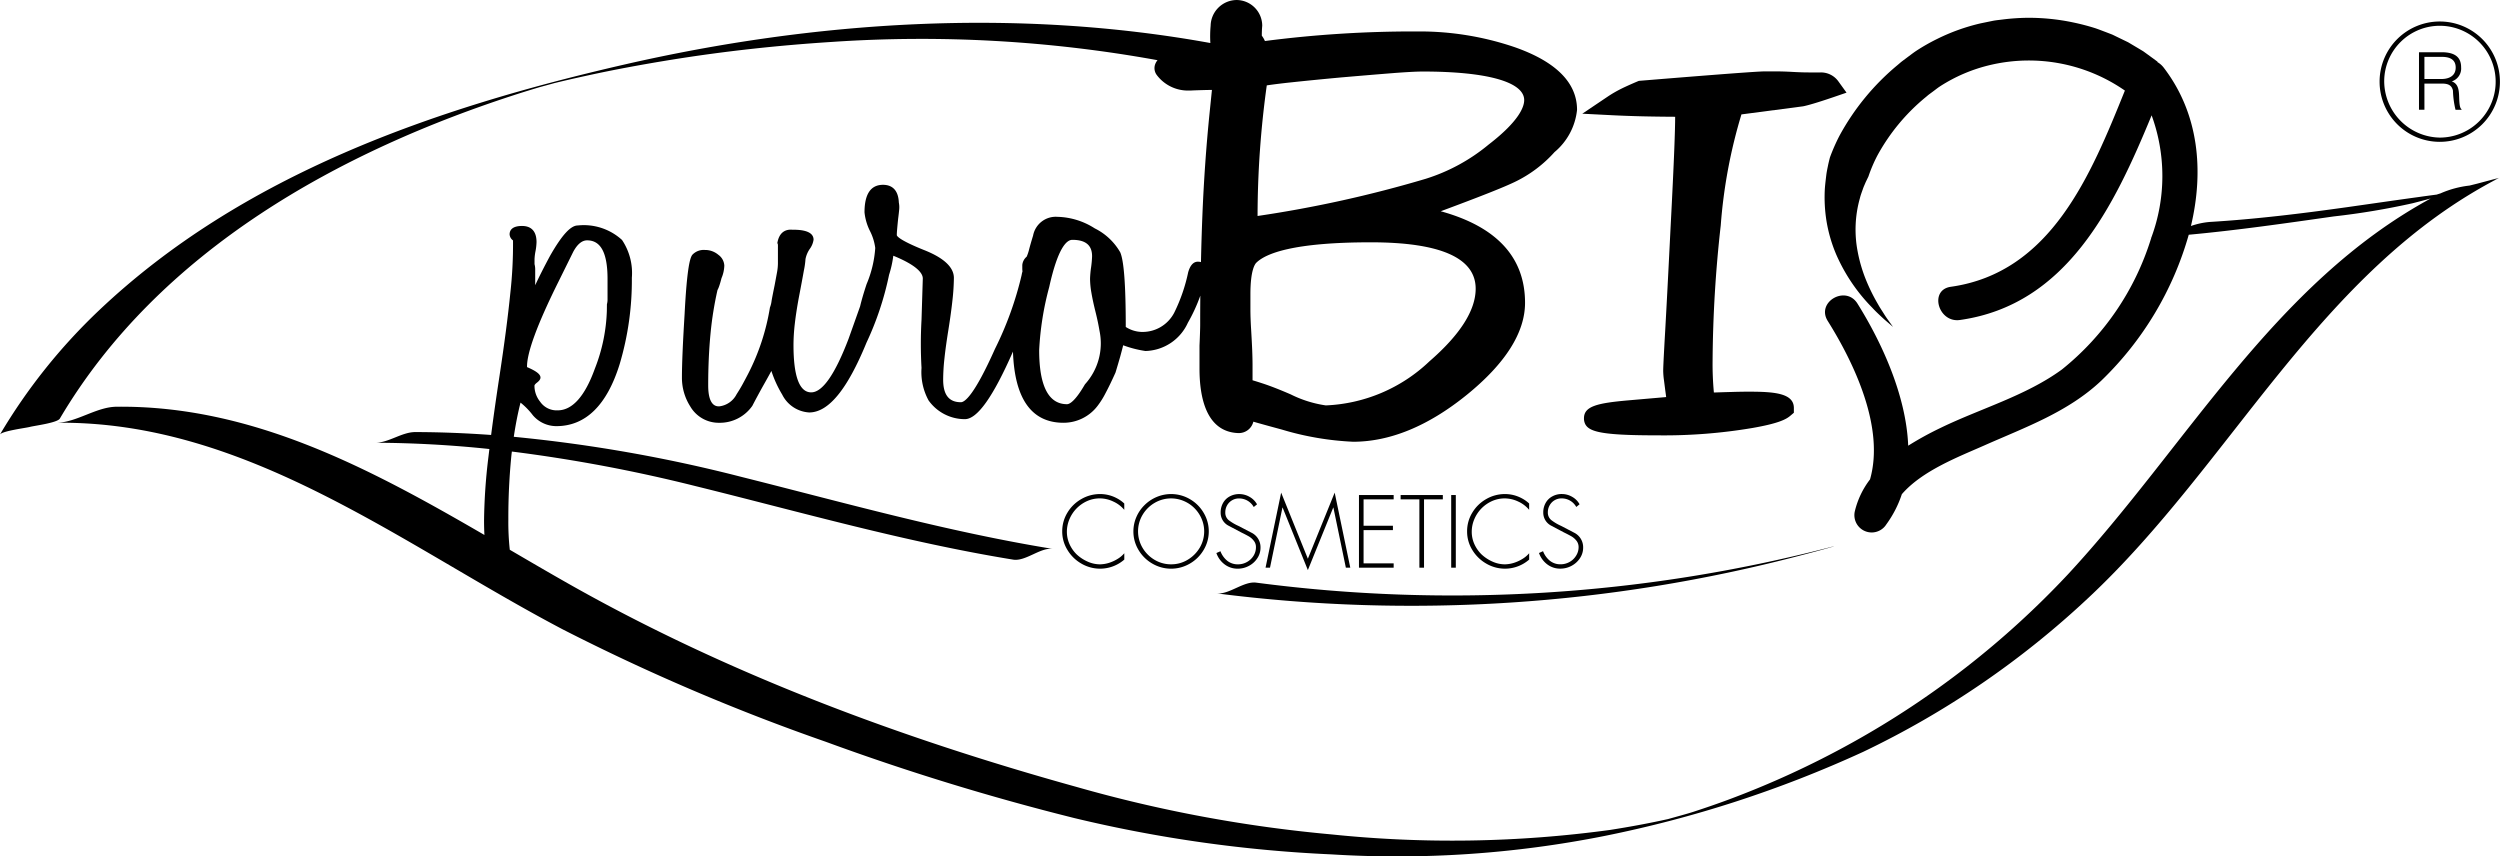 <svg id="Group_423" data-name="Group 423" xmlns="http://www.w3.org/2000/svg" width="194.942" height="66.758" viewBox="0 0 194.942 66.758">
  <path id="Path_8551" data-name="Path 8551" d="M438.529,498.137c0-2.4-2.749-3.617-8.18-3.617-6.024,0-8.172.861-8.915,1.583-.117.11-.47.589-.47,2.458v1.178c0,.441.017.963.054,1.554.037.626.066,1.163.085,1.617.017.472.027.855.027,1.17v.928c0,.091,0,.179,0,.27.216.064.46.139.734.229.63.2,1.359.489,2.237.868a9,9,0,0,0,2.747.862,12.451,12.451,0,0,0,8.076-3.433C437.312,501.732,438.529,499.824,438.529,498.137Z" transform="translate(-323.457 -475.625)" fill="none"/>
  <path id="Path_8552" data-name="Path 8552" d="M471.219,494.468a4.36,4.36,0,1,0-4.332-4.449A4.368,4.368,0,0,0,471.219,494.468Zm-1.625-6.655h1.76c.982,0,1.525.343,1.525,1.174a1.054,1.054,0,0,1-.73,1.1c.533.179.562.745.576,1.215.019.68.073.866.187.961v.037h-.47a7.258,7.258,0,0,1-.2-1.492c-.1-.481-.466-.551-.889-.551h-1.336V492.3h-.424Z" transform="translate(-280.971 -483.739)" fill="none"/>
  <path id="Path_8553" data-name="Path 8553" d="M417.113,501.514c-.071-.424-.175-.922-.312-1.48s-.246-1.063-.318-1.478a6.6,6.6,0,0,1-.106-1.088,7.685,7.685,0,0,1,.081-.9,7.836,7.836,0,0,0,.077-.866c0-.859-.5-1.276-1.542-1.276-.452,0-1.132.637-1.8,3.679a23.133,23.133,0,0,0-.784,4.923c0,2.8.732,4.214,2.17,4.214.187,0,.616-.2,1.4-1.544a4.747,4.747,0,0,0,1.134-4.177Z" transform="translate(-331.374 -475.717)" fill="none"/>
  <path id="Path_8554" data-name="Path 8554" d="M470.953,487.842c0-.67-.524-.834-1.09-.834h-1.349v1.727h1.321C470.464,488.735,470.953,488.471,470.953,487.842Z" transform="translate(-279.467 -482.574)" fill="none"/>
  <path id="Path_8555" data-name="Path 8555" d="M434.137,487.6c-.489,0-1.271.042-2.322.123q-1.612.127-4.074.339c-1.486.139-2.774.266-3.818.377-.753.079-1.405.16-1.954.241a74.489,74.489,0,0,0-.718,10.184,93.919,93.919,0,0,0,13.112-2.9,14.4,14.4,0,0,0,4.919-2.68c2.4-1.848,2.761-2.959,2.761-3.456C442.043,488.414,439.159,487.6,434.137,487.6Z" transform="translate(-323.19 -482.025)" fill="none"/>
  <path id="Path_8556" data-name="Path 8556" d="M394.044,507.7c1.151,0,2.131-1.1,2.907-3.255a13.413,13.413,0,0,0,.934-4.5l.006-.518a1.372,1.372,0,0,0,.048-.329v-1.648c0-2.023-.522-3.007-1.592-3.007-.4,0-.764.3-1.086.9l-1.151,2.329c-1.648,3.315-2.472,5.552-2.449,6.655.733.318,1.049.564,1.049.814,0,.127-.09.256-.287.408-.115.09-.183.175-.183.237a1.984,1.984,0,0,0,.443,1.246A1.565,1.565,0,0,0,394.044,507.7Z" transform="translate(-350.566 -475.698)" fill="none"/>
  <path id="Path_8557" data-name="Path 8557" d="M419.977,505.1a2.533,2.533,0,0,0-2.274.146,2.638,2.638,0,0,0-.945.941,2.523,2.523,0,0,0,0,2.559,2.643,2.643,0,0,0,.945.943,2.493,2.493,0,0,0,1.284.348,2.468,2.468,0,0,0,1.284-.35,2.709,2.709,0,0,0,.947-.943,2.5,2.5,0,0,0,.144-2.262,2.63,2.63,0,0,0-.558-.826A2.579,2.579,0,0,0,419.977,505.1Z" transform="translate(-327.669 -466.029)" fill="none"/>
  <path id="Path_8558" data-name="Path 8558" d="M563.141,497.879h0a5.367,5.367,0,0,1-.512.21l.429-.181-1.685.449-.61.152a7.8,7.8,0,0,0-2.264.61c-.12.037-.208.064-.283.091-.449.06-.9.119-1.344.183-1.885.258-3.767.533-5.65.8-3.56.5-7.125.936-10.711,1.153a5.9,5.9,0,0,0-1.469.316c1.017-4.291.631-8.74-2.112-12.334a1.738,1.738,0,0,0-.508-.452l.019-.023-.745-.545-.373-.27-.395-.237-.787-.468-.826-.4c-.139-.066-.273-.135-.414-.2l-.425-.164c-.285-.106-.568-.219-.855-.318a17.549,17.549,0,0,0-1.762-.462,16.806,16.806,0,0,0-3.6-.362,17.287,17.287,0,0,0-1.81.121c-.3.042-.6.062-.9.125l-.891.183a15.466,15.466,0,0,0-3.436,1.234,15.3,15.3,0,0,0-1.6.913c-.256.171-.5.364-.747.545l-.372.279c-.119.094-.225.191-.339.285a18.808,18.808,0,0,0-4.53,5.514,14.646,14.646,0,0,0-.741,1.684s-.017.06-.044.171-.069.275-.112.489-.1.468-.135.766-.079.637-.106,1a11.656,11.656,0,0,0,.121,2.5,11.379,11.379,0,0,0,.78,2.684,13.766,13.766,0,0,0,2.8,4.12c.225.245.445.451.643.637s.368.339.516.462l.456.393-.339-.476c-.11-.148-.239-.333-.374-.551s-.3-.456-.452-.731a14.7,14.7,0,0,1-.941-1.9,11.537,11.537,0,0,1-.66-2.26,9.01,9.01,0,0,1,.183-4.124c.064-.266.16-.5.231-.71s.158-.383.216-.529c.137-.285.216-.447.216-.447a11.392,11.392,0,0,1,.7-1.64,15.459,15.459,0,0,1,3.733-4.52c.1-.079.194-.166.289-.239l.285-.21c.191-.139.373-.291.572-.42a12.456,12.456,0,0,1,3.943-1.673,13.126,13.126,0,0,1,10.477,2c-2.651,6.567-5.754,14.2-13.576,15.3-1.709.243-.98,2.828.712,2.589,8.359-1.18,12.03-8.879,14.949-15.959a13.805,13.805,0,0,1-.025,9.537c-.033,0-.067.01-.1.011l.1-.006c-.012.037-.021.075-.035.112a21.085,21.085,0,0,1-6.94,10.168c-2.792,2.039-6.336,3.04-9.422,4.534a24.924,24.924,0,0,0-2.56,1.405c-.156-3.925-2.075-8.074-3.958-11.085-.916-1.461-3.238-.117-2.318,1.355,2.054,3.28,4.457,8.309,3.3,12.357a6.6,6.6,0,0,0-1.182,2.472,1.349,1.349,0,0,0,2.453,1.036,8.506,8.506,0,0,0,1.209-2.353c1.594-1.842,4.453-2.926,6.438-3.806,3.213-1.425,6.522-2.6,9.117-5.05a25.426,25.426,0,0,0,6.817-11.376c3.775-.348,7.531-.889,11.285-1.425a57.338,57.338,0,0,0,6.185-1.034q.7-.179,1.4-.368c-12.276,6.661-19.047,19.338-28.282,29.3a68.754,68.754,0,0,1-16.868,13.152,70.288,70.288,0,0,1-9.628,4.43c-.9.335-1.806.645-2.718.943-.42.139-1.511.435-1.983.568-1.5.333-3.009.61-4.526.847a91.18,91.18,0,0,1-21.685.35,107.816,107.816,0,0,1-19.917-3.708c-13.688-3.8-27.215-8.825-39.594-15.836-1.527-.864-3.055-1.758-4.589-2.655a20.11,20.11,0,0,1-.112-2.364,49.245,49.245,0,0,1,.235-4.959c.011-.114.027-.221.04-.335a121.238,121.238,0,0,1,14.313,2.693c8.241,2.033,16.383,4.372,24.776,5.735.974.158,2.154-.99,3.111-.834-8.255-1.34-16.277-3.608-24.378-5.637a115.778,115.778,0,0,0-17.673-3.107c.139-.93.312-1.823.526-2.666a5.563,5.563,0,0,1,.961.986,2.414,2.414,0,0,0,1.829.849c2.287,0,3.95-1.631,4.944-4.846a22.9,22.9,0,0,0,.947-6.723,4.627,4.627,0,0,0-.766-2.947,4.414,4.414,0,0,0-3.45-1.132c-.554,0-1.24.749-2.16,2.364-.458.851-.847,1.619-1.161,2.295v-1.265a1.589,1.589,0,0,0-.052-.377v-.389a4.115,4.115,0,0,1,.075-.618,4.335,4.335,0,0,0,.081-.71c0-1.042-.612-1.261-1.128-1.261-.8,0-.972.358-.972.658a.624.624,0,0,0,.266.468,34.362,34.362,0,0,1-.212,4.129c-.175,1.752-.456,3.912-.837,6.414-.258,1.683-.477,3.229-.658,4.628-1.964-.141-3.935-.221-5.918-.225-1.041,0-2.081.835-3.109.832a88.077,88.077,0,0,1,8.892.489c-.035.281-.067.558-.1.824a44.2,44.2,0,0,0-.316,4.745q0,.606.029,1.134c-8.913-5.177-18.138-10.122-28.7-10-1.567.017-3.115,1.232-4.667,1.249,14.837-.166,26.952,9.533,39.475,16.113a163.022,163.022,0,0,0,20.491,8.757,190.054,190.054,0,0,0,19.39,5.953,105.676,105.676,0,0,0,20.067,2.834,82.7,82.7,0,0,0,21.282-1.436,91.5,91.5,0,0,0,20.168-6.557,69.284,69.284,0,0,0,17.582-12.026c11.2-10.48,17.977-25.527,32.086-32.769ZM410.057,513.886c.2-.152.287-.281.287-.408,0-.25-.316-.5-1.049-.814-.023-1.1.8-3.34,2.449-6.655l1.151-2.329c.321-.6.685-.9,1.086-.9,1.07,0,1.592.984,1.592,3.007v1.648a1.375,1.375,0,0,1-.048.329l-.006.518a13.413,13.413,0,0,1-.934,4.5c-.776,2.16-1.756,3.255-2.907,3.255a1.565,1.565,0,0,1-1.361-.674,1.984,1.984,0,0,1-.443-1.245C409.874,514.061,409.942,513.976,410.057,513.886Z" transform="translate(-368.199 -484.039)"/>
  <path id="Path_8559" data-name="Path 8559" d="M374.98,517.345c7.739-13.1,21.812-20.878,35.917-25.385.472-.148.941-.293,1.415-.435.094-.029,1.1-.3,1.213-.335q1.21-.295,2.428-.56c2.224-.491,4.462-.9,6.711-1.265,4.151-.67,8.338-1.124,12.535-1.392a102.938,102.938,0,0,1,25.377,1.426.978.978,0,0,0-.15.233.886.886,0,0,0,.056.874l.025.037a3.038,3.038,0,0,0,2.562,1.221c.089,0,.179,0,.254-.008.616-.023,1.118-.035,1.494-.04l-.189,1.85c-.256,2.53-.441,5.161-.551,7.824-.05,1.219-.089,2.474-.115,3.752a.948.948,0,0,0-.241-.031c-.345,0-.6.277-.757.826a13.208,13.208,0,0,1-1.086,3.148,2.779,2.779,0,0,1-2.607,1.5,2.414,2.414,0,0,1-1.174-.385c0-3.25-.141-5.15-.429-5.816a4.685,4.685,0,0,0-1.989-1.871,5.618,5.618,0,0,0-2.9-.9,1.8,1.8,0,0,0-1.908,1.463c-.141.458-.246.826-.314,1.094a3.542,3.542,0,0,1-.185.549.97.97,0,0,0-.343.653v.281a1.88,1.88,0,0,0,.015.214,2.242,2.242,0,0,0-.067.287,26.384,26.384,0,0,1-2.083,5.768c-1.609,3.608-2.352,4.147-2.653,4.147-.93,0-1.382-.576-1.382-1.758a15.843,15.843,0,0,1,.1-1.656c.069-.655.177-1.419.314-2.27.141-.886.246-1.667.316-2.322a16.72,16.72,0,0,0,.106-1.685c0-.835-.787-1.569-2.335-2.179-2.014-.809-2.116-1.111-2.116-1.163,0-.108.01-.271.027-.474s.044-.481.077-.8c.036-.27.061-.506.081-.71a1.9,1.9,0,0,0-.027-.558c-.048-1.14-.7-1.378-1.232-1.378-.959,0-1.444.722-1.444,2.148a4.18,4.18,0,0,0,.429,1.461,4.083,4.083,0,0,1,.408,1.315,8.7,8.7,0,0,1-.674,2.818c-.235.71-.4,1.282-.506,1.731-.366,1.036-.67,1.889-.9,2.532-1.057,2.774-2.035,4.179-2.913,4.179-.918,0-1.382-1.24-1.382-3.689a14.575,14.575,0,0,1,.1-1.636c.069-.612.175-1.3.312-2.043q.263-1.372.395-2.118a6.473,6.473,0,0,0,.129-.909,2.125,2.125,0,0,1,.323-.776,1.6,1.6,0,0,0,.306-.733c0-.78-1.238-.776-1.638-.778-.044,0-.092-.006-.135-.006-.41,0-.922.189-1.057,1.086l.089.017-.048.012a1.22,1.22,0,0,1,.01.233v1.288a4.061,4.061,0,0,1-.075.72l-.183.984q-.159.768-.237,1.213a2.03,2.03,0,0,1-.112.474l-.017.048a17.372,17.372,0,0,1-1.715,5.2c-.139.268-.279.529-.418.784s-.294.51-.464.774a1.749,1.749,0,0,1-1.355.947c-.214,0-.861,0-.861-1.636,0-1.444.064-2.8.181-4.033a26.9,26.9,0,0,1,.543-3.4,1.942,1.942,0,0,0,.133-.31c.052-.144.112-.35.181-.618a2.722,2.722,0,0,0,.219-.976,1.1,1.1,0,0,0-.47-.849,1.589,1.589,0,0,0-1.026-.373,1.218,1.218,0,0,0-.993.372c-.169.206-.418.909-.608,4.626-.067,1.1-.119,2.064-.154,2.882s-.054,1.511-.054,2.079a4.152,4.152,0,0,0,.653,2.247,2.566,2.566,0,0,0,2.256,1.269,3.087,3.087,0,0,0,2.58-1.321c.277-.535.56-1.055.833-1.546q.344-.606.653-1.176a8.863,8.863,0,0,0,.845,1.846,2.51,2.51,0,0,0,2.1,1.392c1.505,0,2.967-1.779,4.468-5.437a23.665,23.665,0,0,0,1.763-5.292,8.217,8.217,0,0,0,.331-1.492c1.9.774,2.3,1.392,2.3,1.775l-.1,3.221a33.251,33.251,0,0,0,0,3.752,4.608,4.608,0,0,0,.551,2.535,3.473,3.473,0,0,0,2.828,1.461c.966,0,2.195-1.725,3.752-5.269.123,3.681,1.448,5.55,3.943,5.55a3.332,3.332,0,0,0,2.668-1.336,6.344,6.344,0,0,0,.616-.99q.341-.638.77-1.592.208-.687.368-1.251c.085-.31.162-.6.229-.874a8.538,8.538,0,0,0,1.736.447,3.737,3.737,0,0,0,3.307-2.2,13.014,13.014,0,0,0,.972-2.116q-.009.953-.01,1.917V510c0,.287-.017.826-.054,1.65l0,1.806c0,2.239.524,4.924,3.022,5.019h.029a1.165,1.165,0,0,0,1.149-.889c.462.135,1.157.327,2.206.61a22.767,22.767,0,0,0,5.573.955c2.88,0,5.85-1.224,8.836-3.635,3.034-2.455,4.57-4.876,4.57-7.2,0-3.542-2.208-5.935-6.574-7.138,1.059-.393,1.987-.743,2.77-1.045,1.421-.547,2.408-.953,3.011-1.244a9.927,9.927,0,0,0,3.092-2.324,4.954,4.954,0,0,0,1.756-3.294c0-2.112-1.636-3.758-4.869-4.89a22.97,22.97,0,0,0-7.55-1.224,90.188,90.188,0,0,0-11.919.747,1.97,1.97,0,0,0-.243-.416c0-.256.008-.512.033-.77a2.012,2.012,0,0,0-2.012-2.012,2.05,2.05,0,0,0-2.012,2.012,8.943,8.943,0,0,0-.021,1.342c-15.085-2.74-30.815-1.736-45.7,1.679-14.764,3.39-29.762,8.553-40.961,19.17a44.726,44.726,0,0,0-7.727,9.685c.168-.285,2.025-.516,2.339-.6C373,517.9,374.784,517.677,374.98,517.345Zm78.535-1.122c-1.438,0-2.17-1.417-2.17-4.214a23.133,23.133,0,0,1,.784-4.923c.672-3.042,1.351-3.679,1.8-3.679,1.038,0,1.542.418,1.542,1.276a7.832,7.832,0,0,1-.077.866,7.685,7.685,0,0,0-.081.9,6.6,6.6,0,0,0,.106,1.088c.071.416.177.916.318,1.479s.241,1.057.312,1.48a4.747,4.747,0,0,1-1.134,4.177C454.132,516.025,453.7,516.223,453.516,516.223Zm32.891-20.256a14.4,14.4,0,0,1-4.919,2.68,93.917,93.917,0,0,1-13.112,2.9,74.489,74.489,0,0,1,.718-10.184c.549-.081,1.2-.162,1.954-.241,1.043-.112,2.331-.239,3.817-.377q2.46-.211,4.074-.339c1.051-.081,1.833-.123,2.322-.123,5.023,0,7.906.812,7.906,2.229C489.167,493.008,488.807,494.119,486.407,495.967Zm-15.453,19.488c-.878-.379-1.607-.666-2.237-.868-.273-.09-.518-.166-.733-.229,0-.09,0-.179,0-.27v-.928c0-.316-.01-.7-.027-1.17-.019-.454-.048-.991-.085-1.617-.037-.591-.054-1.113-.054-1.554v-1.178c0-1.869.352-2.349.47-2.458.743-.722,2.891-1.583,8.915-1.583,5.431,0,8.18,1.217,8.18,3.617,0,1.686-1.217,3.594-3.61,5.668a12.451,12.451,0,0,1-8.076,3.432A9,9,0,0,1,470.954,515.455Z" transform="translate(-370.314 -484.705)"/>
  <path id="Path_8560" data-name="Path 8560" d="M441.644,491.137c0,.966-.075,3.259-.354,8.576-.181,3.636-.318,6.262-.418,8.026-.16,2.778-.16,3.1-.16,3.207a5.678,5.678,0,0,0,.06.732l.1.782c.025.185.05.362.071.533l-2.9.252c-2.476.216-3.509.46-3.509,1.405l0,.081c.094.938.943,1.247,5.775,1.247a41.311,41.311,0,0,0,7.36-.574c2.039-.354,2.635-.678,2.951-.949l.281-.239v-.372c0-1.174-1.6-1.271-3.54-1.271-.395,0-.839.008-1.317.023-.577.015-1.034.031-1.38.042a24.044,24.044,0,0,1-.1-2.5A99.046,99.046,0,0,1,445.2,499.6a40.006,40.006,0,0,1,1.613-8.648l4.757-.624.046-.006c.169-.033.435-.1.834-.219.375-.11.889-.277,1.527-.493l1.03-.354-.637-.882a1.667,1.667,0,0,0-1.384-.695h-.943c-.337,0-.743-.013-1.213-.039-.516-.029-.943-.042-1.3-.042h-.893c-.2,0-.816,0-9.7.728l-.123.01-.117.048c-.47.2-.893.387-1.257.568a9.756,9.756,0,0,0-1.03.595l-2.006,1.35,2.412.123C438.2,491.089,439.827,491.128,441.644,491.137Z" transform="translate(-311.021 -482.031)"/>
  <path id="Path_8561" data-name="Path 8561" d="M465.16,507.539q1.1-.283,2.2-.591c.52-.144.516-.154,0-.021a117.221,117.221,0,0,1-44.665,2.74c-.992-.133-2.139.964-3.109.834A119.308,119.308,0,0,0,465.16,507.539Z" transform="translate(-324.736 -464.234)"/>
  <path id="Path_8562" data-name="Path 8562" d="M414.458,505.837a2.714,2.714,0,0,1,.828-.576,2.415,2.415,0,0,1,2.039.04,2.369,2.369,0,0,1,.853.647v-.495a2.623,2.623,0,0,0-.56-.4,2.759,2.759,0,0,0-1.319-.337,2.905,2.905,0,0,0-1.473.393,2.968,2.968,0,0,0-1.086,1.065,2.771,2.771,0,0,0-.4,1.457,2.71,2.71,0,0,0,.408,1.444,3,3,0,0,0,1.088,1.065,2.875,2.875,0,0,0,3.344-.314v-.495a2.072,2.072,0,0,1-.524.443,2.9,2.9,0,0,1-.685.312,2.457,2.457,0,0,1-.693.11,2.357,2.357,0,0,1-.964-.216,3.042,3.042,0,0,1-.853-.564,2.632,2.632,0,0,1-.558-.809,2.344,2.344,0,0,1-.2-.945,2.507,2.507,0,0,1,.2-.984A2.667,2.667,0,0,1,414.458,505.837Z" transform="translate(-330.511 -466.191)"/>
  <path id="Path_8563" data-name="Path 8563" d="M420.623,505.111a2.9,2.9,0,0,0-2.584-.167,2.994,2.994,0,0,0-.945.631,2.917,2.917,0,0,0-.641.936,2.8,2.8,0,0,0-.231,1.116,2.772,2.772,0,0,0,.4,1.45,2.966,2.966,0,0,0,1.08,1.065,2.895,2.895,0,0,0,2.918,0,2.96,2.96,0,0,0,1.078-1.065,2.816,2.816,0,0,0,0-2.9A2.946,2.946,0,0,0,420.623,505.111Zm1.118,2.516a2.49,2.49,0,0,1-.348,1.276,2.709,2.709,0,0,1-.947.943,2.468,2.468,0,0,1-1.284.35,2.493,2.493,0,0,1-1.284-.348,2.643,2.643,0,0,1-.945-.943,2.523,2.523,0,0,1,0-2.559,2.638,2.638,0,0,1,.945-.941,2.533,2.533,0,0,1,2.274-.146,2.578,2.578,0,0,1,.828.556,2.629,2.629,0,0,1,.558.826A2.476,2.476,0,0,1,421.741,507.627Z" transform="translate(-327.843 -466.192)"/>
  <path id="Path_8564" data-name="Path 8564" d="M421.959,510.02a1.413,1.413,0,0,1-.689.177,1.3,1.3,0,0,1-.834-.273,1.773,1.773,0,0,1-.537-.749l-.316.141a1.862,1.862,0,0,0,.647.889,1.654,1.654,0,0,0,1.022.331,1.825,1.825,0,0,0,.866-.218,1.746,1.746,0,0,0,.656-.595,1.474,1.474,0,0,0,.25-.836,1.265,1.265,0,0,0-.645-1.126L421.3,507.2a3.815,3.815,0,0,1-.76-.45.746.746,0,0,1-.262-.608,1.106,1.106,0,0,1,.139-.543,1.058,1.058,0,0,1,.387-.395,1.026,1.026,0,0,1,.541-.144,1.3,1.3,0,0,1,1.151.668l.256-.21a1.516,1.516,0,0,0-.579-.581,1.591,1.591,0,0,0-.807-.218,1.515,1.515,0,0,0-.749.185,1.281,1.281,0,0,0-.514.508,1.472,1.472,0,0,0-.187.745,1.13,1.13,0,0,0,.587,1.013l1.022.541c.258.125.456.231.6.314a1.336,1.336,0,0,1,.375.335.772.772,0,0,1,.168.5,1.246,1.246,0,0,1-.191.674A1.4,1.4,0,0,1,421.959,510.02Z" transform="translate(-324.733 -466.192)"/>
  <path id="Path_8565" data-name="Path 8565" d="M422.905,505.823l1.969,4.876,1.978-4.876h.013l.972,4.689h.345l-1.217-5.853-2.091,5.155-2.083-5.155-1.217,5.853h.347l.97-4.689Z" transform="translate(-322.891 -466.245)"/>
  <path id="Path_8566" data-name="Path 8566" d="M428.064,505.093v-.337h-2.705v5.665h2.705v-.337h-2.346v-2.592h2.288v-.341h-2.288v-2.058Z" transform="translate(-319.391 -466.155)"/>
  <path id="Path_8567" data-name="Path 8567" d="M428.871,510.421v-5.328h1.466v-.337h-3.291v.337h1.463v5.328Z" transform="translate(-317.83 -466.155)"/>
  <rect id="Rectangle_229" data-name="Rectangle 229" width="0.359" height="5.665" transform="translate(113.16 38.601)"/>
  <path id="Path_8568" data-name="Path 8568" d="M430.858,505.837a2.7,2.7,0,0,1,.83-.576,2.428,2.428,0,0,1,.989-.206,2.46,2.46,0,0,1,1.049.246,2.379,2.379,0,0,1,.851.647v-.495a2.626,2.626,0,0,0-.56-.4,2.848,2.848,0,0,0-.641-.252,2.794,2.794,0,0,0-.678-.085,2.9,2.9,0,0,0-1.473.393,2.969,2.969,0,0,0-1.086,1.065,2.771,2.771,0,0,0-.4,1.457,2.725,2.725,0,0,0,.406,1.444,3.03,3.03,0,0,0,1.091,1.065,2.872,2.872,0,0,0,3.342-.314v-.495a2.109,2.109,0,0,1-.524.443,2.932,2.932,0,0,1-.685.312,2.477,2.477,0,0,1-.691.11,2.369,2.369,0,0,1-.968-.216,3.061,3.061,0,0,1-.851-.564,2.633,2.633,0,0,1-.558-.809,2.312,2.312,0,0,1-.2-.945,2.5,2.5,0,0,1,.2-.984A2.706,2.706,0,0,1,430.858,505.837Z" transform="translate(-315.339 -466.191)"/>
  <path id="Path_8569" data-name="Path 8569" d="M433.867,505.2a1.045,1.045,0,0,1,.545-.144,1.293,1.293,0,0,1,1.147.668l.256-.21a1.473,1.473,0,0,0-.578-.581,1.589,1.589,0,0,0-.8-.218,1.5,1.5,0,0,0-.749.185,1.273,1.273,0,0,0-.516.508,1.471,1.471,0,0,0-.187.745,1.134,1.134,0,0,0,.587,1.013l1.022.541c.256.125.454.231.6.314a1.405,1.405,0,0,1,.379.335.8.8,0,0,1,.167.5,1.235,1.235,0,0,1-.2.674,1.372,1.372,0,0,1-.514.487,1.413,1.413,0,0,1-.689.177,1.3,1.3,0,0,1-.832-.273,1.773,1.773,0,0,1-.537-.749l-.316.141a1.886,1.886,0,0,0,.647.889,1.654,1.654,0,0,0,1.022.331,1.836,1.836,0,0,0,.866-.218,1.782,1.782,0,0,0,.658-.595,1.475,1.475,0,0,0,.25-.836,1.267,1.267,0,0,0-.647-1.126l-1.082-.564a3.738,3.738,0,0,1-.758-.45.748.748,0,0,1-.266-.608,1.089,1.089,0,0,1,.142-.543A1.047,1.047,0,0,1,433.867,505.2Z" transform="translate(-312.646 -466.192)"/>
  <path id="Path_8570" data-name="Path 8570" d="M471.39,494.959a4.692,4.692,0,1,0-4.691-4.767v.077A4.692,4.692,0,0,0,471.39,494.959Zm0-9.05a4.359,4.359,0,1,1,0,8.719,4.411,4.411,0,0,1-4.331-4.449A4.337,4.337,0,0,1,471.394,485.909Z" transform="translate(-281.146 -483.899)"/>
  <path id="Path_8571" data-name="Path 8571" d="M468.718,489.264h1.336c.423,0,.789.069.889.551a7.258,7.258,0,0,0,.2,1.492h.47v-.037c-.114-.094-.167-.281-.187-.961-.014-.47-.042-1.036-.576-1.215a1.054,1.054,0,0,0,.73-1.1c0-.832-.543-1.174-1.525-1.174h-1.76v4.486h.424Zm0-2.083h1.349c.566,0,1.09.164,1.09.834,0,.629-.489.893-1.118.893h-1.321Z" transform="translate(-279.67 -482.747)"/>
</svg>
